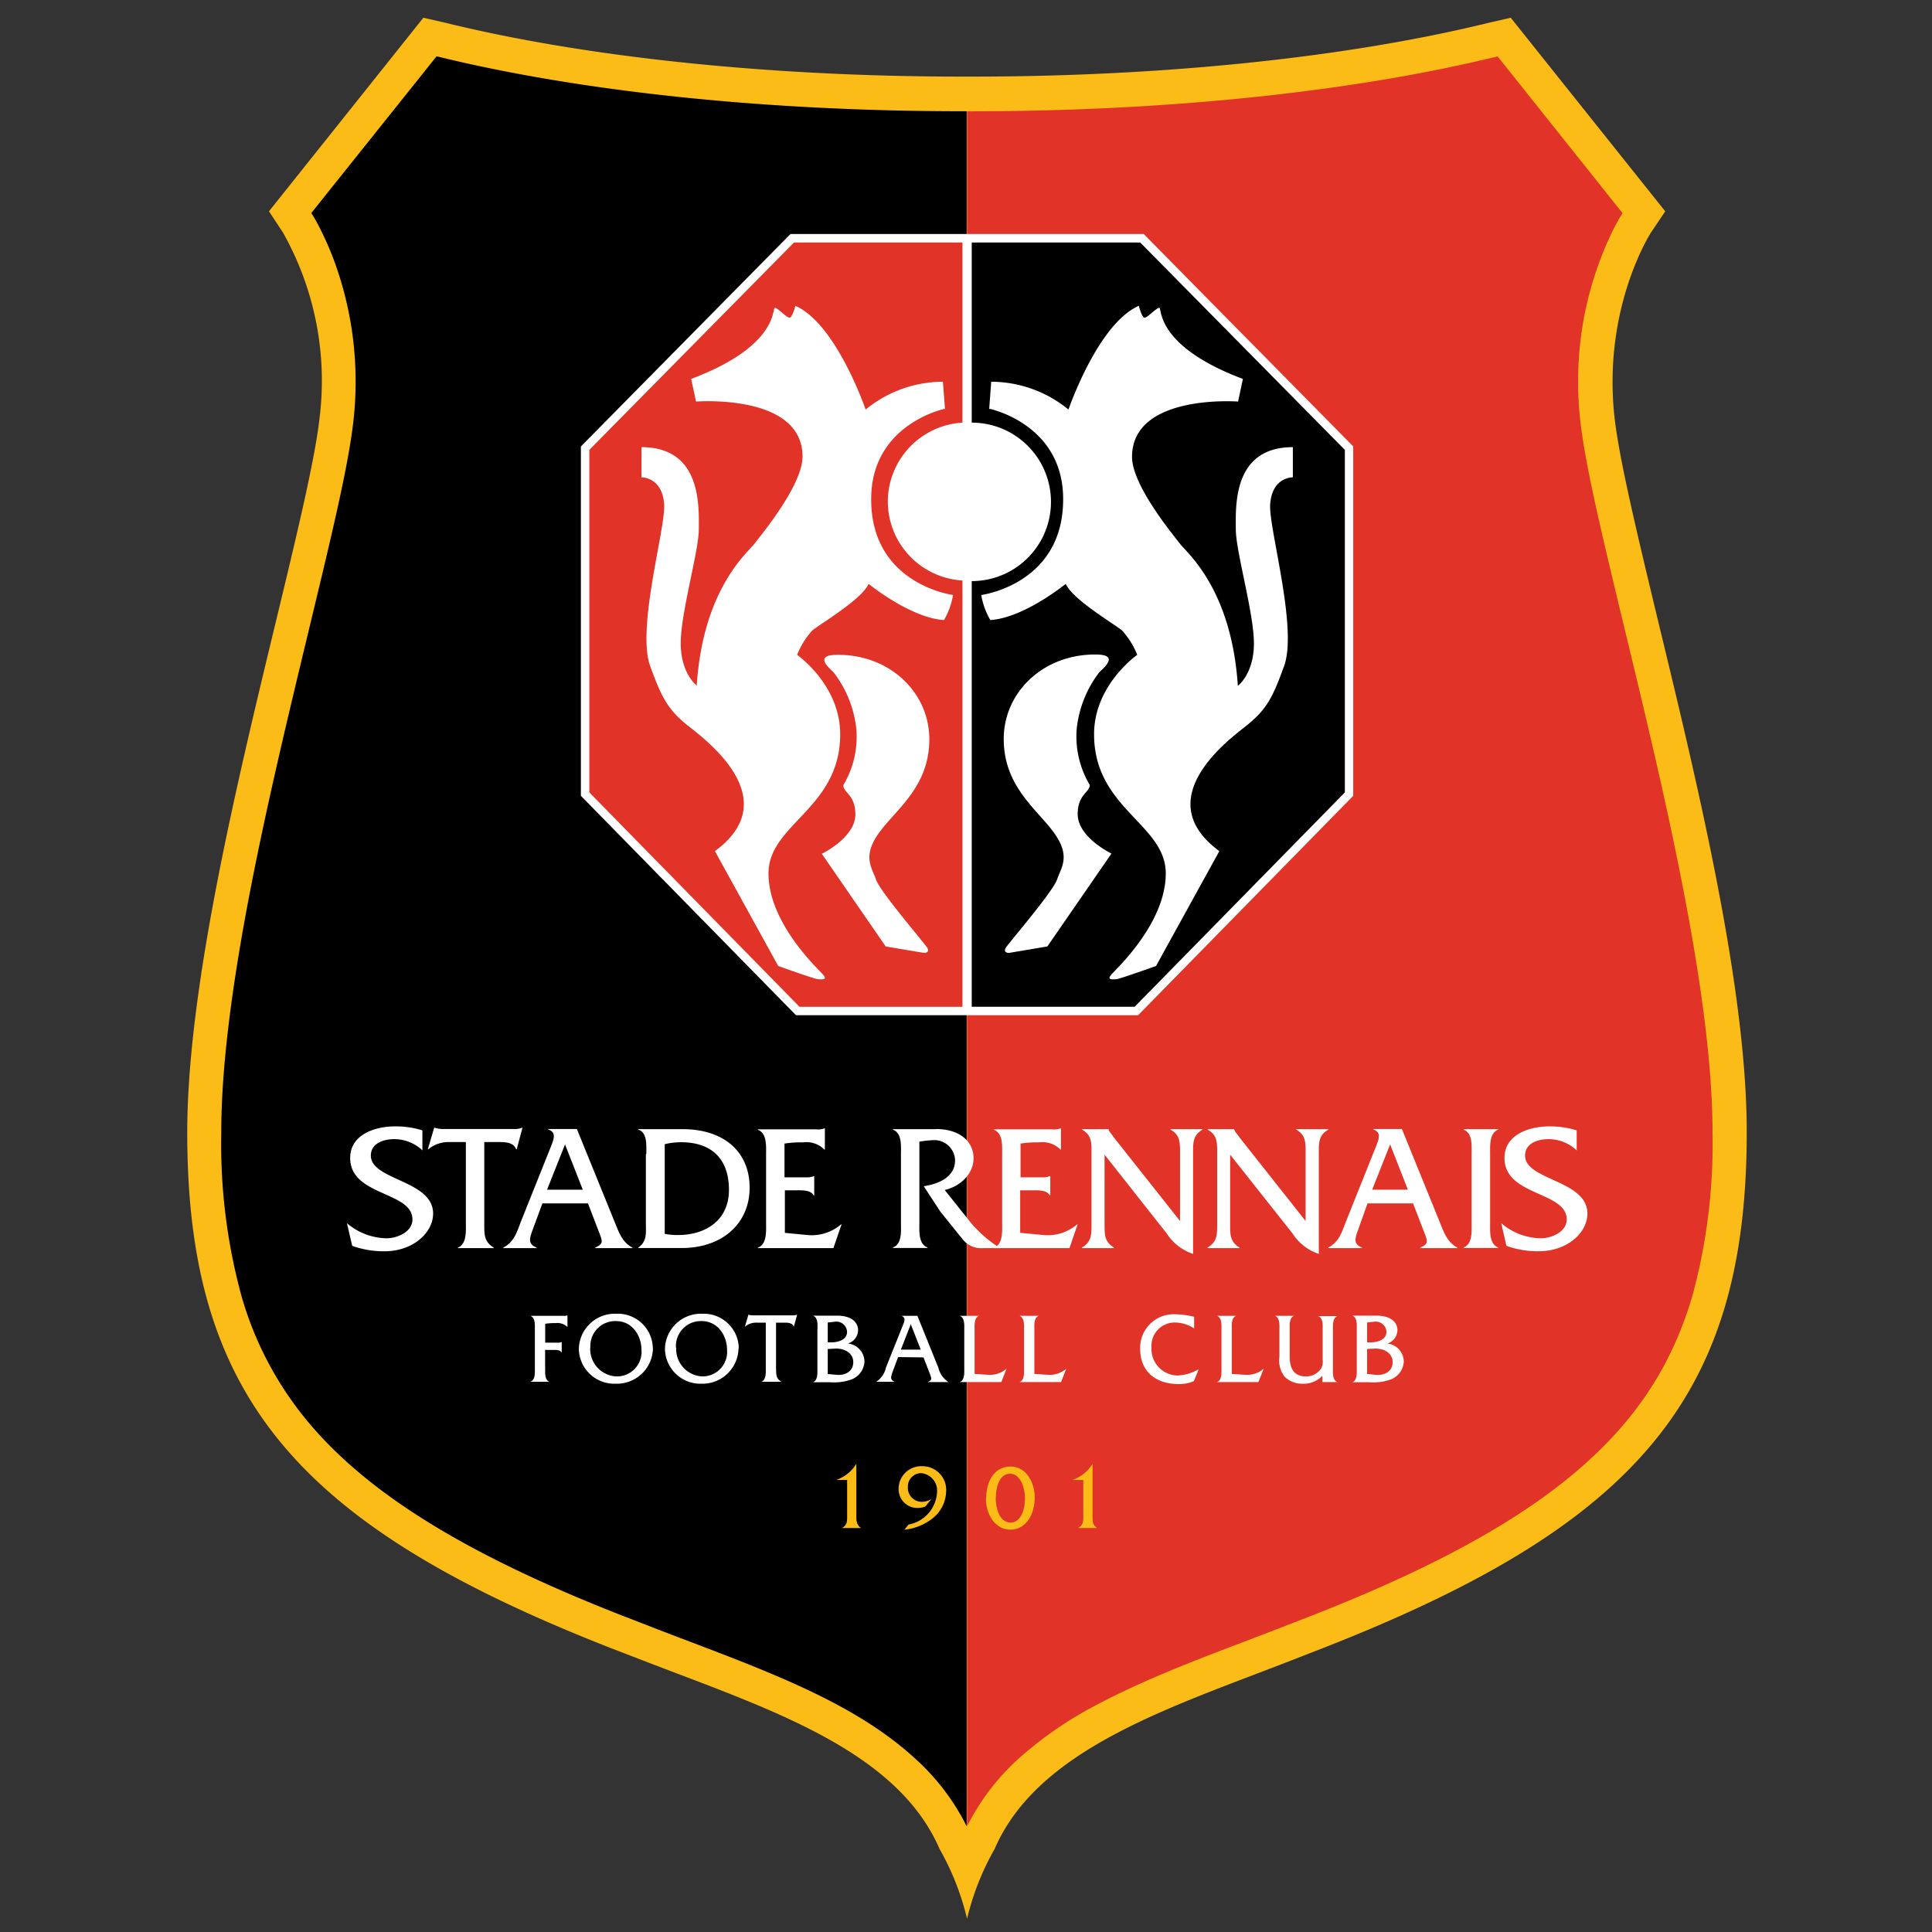 <svg xmlns="http://www.w3.org/2000/svg" viewBox="0 0 256 256"><rect x="0" y="0" width="256" height="256" fill="#333333" stroke="none"/><title>Voetbalpoules.nl | Stade Rennes | Design4les.nl</title><g id="Layer_1" data-name="Layer 1"><path id="path9808" d="M219.77,82.55C217,71,214.58,61,213.94,55.37c-1.64-14.59,4.8-24.54,4.87-24.63L220.65,28,200.18,2.35,197.35,3c-18.76,4.61-43.13,7.15-68.63,7.15h-1.15c-25.5,0-49.88-2.54-68.63-7.15L56.1,2.35,35.64,28l1.84,2.79a40,40,0,0,1,4.86,24.63C41.71,61,39.3,71,36.51,82.55c-5.21,21.61-11.7,48.51-11.7,67.53,0,34.61,14.14,51.84,56,68.25L85.14,220c16.16,6.26,33.61,11.7,39.36,25a35.07,35.07,0,0,1,3.64,9.25,35.06,35.06,0,0,1,3.65-9.25c5.74-13.27,23.19-18.71,39.35-25l4.31-1.68c41.89-16.41,56-33.64,56-68.25C231.48,131.06,225,104.16,219.77,82.55Z" style="fill:#fcbc17"/><path id="path9810" d="M223.1,118.15c-2.24-11.66-5.15-23.73-7.76-34.53-2.79-11.6-5.21-21.51-5.93-27.74a45.94,45.94,0,0,1-.3-5.27,45.46,45.46,0,0,1,4.74-20.36c.58-1.12,1-1.75,1.15-2h0L198.44,7.47c-19.26,4.73-43.91,7.27-69.72,7.28h-.58V242a30.65,30.65,0,0,1,6.86-9,50.55,50.55,0,0,1,10.41-7.15c7.56-4,16.1-7,24.08-10.09l4.3-1.67c15.46-6.05,26.83-12.16,34.86-18.93s12.83-14.11,15.59-23.41a76.83,76.83,0,0,0,2.68-21.67C226.92,141.08,225.35,129.8,223.1,118.15Z" style="fill:#e13327"/><path id="path9812" d="M128.14,14.74h-.57c-25.81,0-50.46-2.55-69.72-7.28h0L41.27,28.2l0,0,0,.06.08.13c.06.1.14.22.23.38.19.31.43.74.71,1.28a40.67,40.67,0,0,1,2,4.55,46.16,46.16,0,0,1,2.83,16,45.94,45.94,0,0,1-.3,5.27c-.71,6.23-3.14,16.14-5.93,27.74-2.6,10.8-5.51,22.87-7.76,34.53s-3.82,22.93-3.81,31.93a76.52,76.52,0,0,0,2.68,21.67,45.42,45.42,0,0,0,8.59,16.39c8,9.73,21.22,17.87,41.84,25.94l4.31,1.67c6,2.33,12.29,4.58,18.26,7.25s11.61,5.77,16.23,10a30.31,30.31,0,0,1,6.86,9V14.74Z"/><path id="path9814" d="M56,152.45a5.48,5.48,0,0,0-3.77-1.51c-1.37,0-3.09.53-3.09,2.18,0,3.29,8.25,3.24,8.25,7.68,0,2.56-2.69,5-6.43,5a12.28,12.28,0,0,1-4.29-.72l-.7-3a8.32,8.32,0,0,0,5.25,2c1.37,0,3.43-.82,3.43-2.5,0-3.74-8.25-3.06-8.25-8.15,0-3,3.1-4.18,6-4.18a12,12,0,0,1,3.57.53v2.71" style="fill:#fff"/><path id="path9816" d="M64.17,162.26c0,1.37,0,2.3,1.25,3.05v.07H60.67v-.07c1.2-.46,1.06-2.21,1.06-3.29V151.33H59.61a4.19,4.19,0,0,0-2.85.95h-.07l.84-2.85h.07a4,4,0,0,0,.91.17h9.55a2.55,2.55,0,0,0,1.1-.17h.07l-.76,2.85h-.08c-.31-.83-1.27-.95-2.06-.95H64.17v10.93" style="fill:#fff"/><path id="path9818" d="M74.87,151.64l-2.38,6h4.73l-2.35-6m-3,7.82-1.25,3.38c-.5,1.34-.67,2,.48,2.47v.07H66.69v-.07c1.39-.7,1.8-2,2.32-3.41l4-10c.34-.86.79-1.87-.36-2.23v-.07h3.79l5,12.3c.55,1.37,1,2.71,2.35,3.41v.07H78.87v-.07c1.18-.53,1-.79.34-2.47l-1.3-3.38Z" style="fill:#fff"/><path id="path9820" d="M88.08,163.49a8.51,8.51,0,0,0,1.75.16c3.57,0,6.76-1.86,6.76-6s-2.35-6.3-6.35-6.3a9.38,9.38,0,0,0-2.16.26v11.9m-2.44-10.6c0-1.11.16-2.86-1.06-3.22v-.07h5.88c5.46,0,8.87,3,8.87,7.75s-3.62,8-9,8H84.58v-.07c1.2-.82,1-2,1-3.38v-9Z" style="fill:#fff"/><path id="path9822" d="M104,163.36l3,.29a6,6,0,0,0,4.44-1.41h.07l-1.08,3.14h-10v-.07c1.22-.43,1.08-2.21,1.08-3.29v-9c0-1.1.14-2.85-1.08-3.31v-.07h7.67a2.42,2.42,0,0,0,1.13-.12h.07v2.8h-.07a3.36,3.36,0,0,0-2.83-.95,14,14,0,0,0-2.45.16V156h2.86a2.33,2.33,0,0,0,1-.15h.08v2.54h-.08c-.38-.69-1.39-.67-2.13-.67H104v5.68" style="fill:#fff"/><path id="path9824" d="M124,149.6c3.21,0,5,1.68,5,3.86s-1.85,3.77-3.82,4.22l3.46,4.34a16.65,16.65,0,0,0,3.88,3.36h-2.21a3.14,3.14,0,0,1-2.78-1.2l-2.92-3.62-2.21-3.38c1.92-.29,4.15-1.18,4.15-3.43a2.75,2.75,0,0,0-3.09-2.66,11.45,11.45,0,0,0-1.64.19V162c0,1.1-.14,2.86,1.08,3.29v.07h-4.58v-.07c1.23-.43,1.06-2.21,1.06-3.29v-9c0-1.1.17-2.85-1.06-3.31v-.07H124" style="fill:#fff"/><path id="path9826" d="M135.23,163.36l3.05.29a6,6,0,0,0,4.44-1.41h.07l-1.08,3.14h-10v-.07c1.22-.43,1.08-2.21,1.08-3.29v-9c0-1.1.14-2.85-1.08-3.31v-.07h7.67a2.42,2.42,0,0,0,1.13-.12h.07v2.8h-.07a3.37,3.37,0,0,0-2.83-.95,14,14,0,0,0-2.45.16V156h2.86a2.33,2.33,0,0,0,1-.15h.08v2.54h-.08c-.38-.69-1.39-.67-2.13-.67h-1.78v5.68" style="fill:#fff"/><path id="path9828" d="M146.36,162.26c0,1.35,0,2.3,1.25,3.05v.07h-4.25v-.07c1.27-.75,1.27-1.7,1.27-3.05v-9.57c0-1.34,0-2.3-1.25-3v-.07h3.5v0a1.6,1.6,0,0,0,.36.6l.34.48,8.78,11.09v-9.1c0-1.34,0-2.3-1.25-3v-.07h4.22v.07c-1.24.72-1.24,1.68-1.24,3v13.46a6.69,6.69,0,0,1-3.51-2.73L146.36,153v9.28" style="fill:#fff"/><path id="path9830" d="M163,162.26c0,1.35,0,2.3,1.25,3.05v.07H160v-.07c1.28-.75,1.28-1.7,1.28-3.05v-9.57c0-1.34,0-2.3-1.25-3v-.07h3.5v0a1.48,1.48,0,0,0,.36.6l.34.48L173,161.79v-9.1c0-1.34,0-2.3-1.24-3v-.07H176v.07c-1.25.72-1.25,1.68-1.25,3v13.46a6.66,6.66,0,0,1-3.5-2.73L163,153v9.28" style="fill:#fff"/><path id="path9832" d="M184.2,151.64l-2.38,6h4.73l-2.35-6m-3,7.82L180,162.84c-.51,1.34-.68,2,.47,2.47v.07H176v-.07c1.39-.7,1.8-2,2.33-3.41l4-10c.34-.86.79-1.87-.36-2.23v-.07h3.79l5,12.3c.55,1.37,1,2.71,2.35,3.41v.07H188.2v-.07c1.18-.53,1-.79.34-2.47l-1.3-3.38Z" style="fill:#fff"/><path id="path9834" d="M195,153c0-1.1.17-2.85-1.05-3.31v-.07h4.55v.07c-1.2.46-1.05,2.23-1.05,3.31v9c0,1.08-.15,2.83,1.05,3.29v.07h-4.55v-.07c1.19-.43,1.05-2.21,1.05-3.29v-9" style="fill:#fff"/><path id="path9836" d="M208.94,152.45a5.44,5.44,0,0,0-3.76-1.51c-1.37,0-3.1.53-3.1,2.18,0,3.29,8.26,3.24,8.26,7.68,0,2.56-2.69,5-6.44,5a12.28,12.28,0,0,1-4.29-.72l-.69-3a8.3,8.3,0,0,0,5.25,2c1.37,0,3.43-.82,3.43-2.5,0-3.74-8.25-3.06-8.25-8.15,0-3,3.09-4.18,6-4.18a12,12,0,0,1,3.57.53v2.71" style="fill:#fff"/><path id="path9838" d="M72.24,181.26c0,.6-.1,1.58.56,1.83v0H70.27v0c.69-.24.6-1.23.6-1.83V176.2c0-.61.09-1.59-.6-1.85v0h4.29a1.41,1.41,0,0,0,.63-.06h0v1.55h0a1.9,1.9,0,0,0-1.58-.52,7.63,7.63,0,0,0-1.37.09v2.5h1.61a1.22,1.22,0,0,0,.58-.09h0v1.42h0c-.22-.4-.78-.37-1.2-.37h-1v2.43" style="fill:#fff"/><path id="path9840" d="M78.21,178.57a3.63,3.63,0,0,0,3.43,3.81A3.25,3.25,0,0,0,85,178.89c0-1.95-1.25-3.84-3.37-3.84a3.3,3.3,0,0,0-3.4,3.52m8.29.06a4.78,4.78,0,0,1-4.93,4.72,4.7,4.7,0,0,1-4.89-4.65,4.77,4.77,0,0,1,5-4.62A4.63,4.63,0,0,1,86.5,178.63Z" style="fill:#fff"/><path id="path9842" d="M89.6,178.57A3.63,3.63,0,0,0,93,182.38a3.25,3.25,0,0,0,3.34-3.49c0-1.95-1.25-3.84-3.37-3.84a3.3,3.3,0,0,0-3.4,3.52m8.29.06A4.78,4.78,0,0,1,93,183.35a4.7,4.7,0,0,1-4.89-4.65,4.77,4.77,0,0,1,5-4.62A4.63,4.63,0,0,1,97.89,178.63Z" style="fill:#fff"/><path id="path9844" d="M102.84,181.39c0,.76,0,1.29.7,1.7v0h-2.66v0c.67-.25.59-1.23.59-1.83v-6h-1.18a2.31,2.31,0,0,0-1.59.54h0l.47-1.6h0a1.7,1.7,0,0,0,.5.09H105a1.53,1.53,0,0,0,.62-.09h0l-.43,1.6h0c-.17-.48-.71-.54-1.15-.54h-1.21v6.11" style="fill:#fff"/><path id="path9846" d="M110.13,177.87c.87,0,2.11-.3,2.11-1.4a1.42,1.42,0,0,0-1.66-1.33l-.9.1v2.63h.45m.72,4.3c1.1.1,2.21-.41,2.21-1.68s-1.26-1.86-2.44-1.79l-.94.05v3.31Zm-2.53-6c0-.6.09-1.58-.59-1.84v0h3.17c1.77,0,2.8.75,2.8,1.95a1.88,1.88,0,0,1-1.34,1.74,2.46,2.46,0,0,1,2.19,2.37,2.7,2.7,0,0,1-1.61,2.35,6.82,6.82,0,0,1-3,.41h-2.22v0c.67-.25.59-1.23.59-1.85v-5.05Z" style="fill:#fff"/><path id="path9848" d="M120.69,175.45l-1.32,3.38H122l-1.32-3.38M119,179.82l-.7,1.89c-.28.75-.38,1.14.27,1.38v0h-2.47v0a3,3,0,0,0,1.3-1.9l2.24-5.59c.19-.48.44-1-.2-1.25v0h2.12l2.78,6.88a3.18,3.18,0,0,0,1.32,1.9v0h-2.75v0c.66-.29.55-.44.19-1.38l-.73-1.89Z" style="fill:#fff"/><path id="path9850" d="M131,182.17a3.35,3.35,0,0,0,2.38-.82h0l-.7,1.78h-5.51v0c.68-.24.6-1.23.6-1.83V176.2c0-.61.08-1.59-.6-1.85v0h2.56v0c-.68.26-.59,1.25-.59,1.85v5.85l1.82.12" style="fill:#fff"/><path id="path9852" d="M138.92,182.17a3.32,3.32,0,0,0,2.37-.82h0l-.69,1.78h-5.51v0c.68-.24.6-1.23.6-1.83V176.2c0-.61.08-1.59-.6-1.85v0h2.56v0c-.69.26-.59,1.25-.59,1.85v5.85l1.82.12" style="fill:#fff"/><path id="path9854" d="M158.2,176a4.75,4.75,0,0,0-2.48-.76,3.08,3.08,0,0,0-3.14,3.3,3.51,3.51,0,0,0,3.4,3.72,6,6,0,0,0,2.86-.84h0L158.2,183a4.87,4.87,0,0,1-2,.4c-3.16,0-5.12-1.77-5.12-4.64a4.44,4.44,0,0,1,4.71-4.61,11.2,11.2,0,0,1,2.44.33V176" style="fill:#fff"/><path id="path9856" d="M165.08,182.17a3.32,3.32,0,0,0,2.37-.82h0l-.7,1.78h-5.5v0c.68-.24.6-1.23.6-1.83V176.2c0-.61.08-1.59-.6-1.85v0h2.55v0c-.68.26-.58,1.25-.58,1.85v5.85l1.82.12" style="fill:#fff"/><path id="path9858" d="M175.26,182.25a3.36,3.36,0,0,1-2.62,1.1,3.28,3.28,0,0,1-2.43-.94,3.52,3.52,0,0,1-.68-2.64v-3.58c0-.6.09-1.58-.6-1.84v0h2.55v0c-.67.26-.59,1.24-.59,1.84v3.58c0,1.78.76,2.61,2.14,2.61a2.36,2.36,0,0,0,1.95-.94,1.72,1.72,0,0,0,.28-1.21v-4c0-.6.09-1.58-.59-1.84v0h2.55v0c-.68.26-.6,1.24-.6,1.85v5.06c0,.6-.08,1.58.6,1.83v0h-2v-.88" style="fill:#fff"/><path id="path9860" d="M181.59,177.87c.87,0,2.12-.3,2.12-1.4a1.42,1.42,0,0,0-1.66-1.33l-.9.1v2.63h.44m.72,4.3c1.1.1,2.22-.41,2.22-1.68s-1.26-1.86-2.44-1.79l-.94.05v3.31Zm-2.53-6c0-.6.09-1.58-.59-1.84v0h3.18c1.77,0,2.8.75,2.8,1.95a1.89,1.89,0,0,1-1.34,1.74,2.45,2.45,0,0,1,2.18,2.37,2.69,2.69,0,0,1-1.61,2.35,6.78,6.78,0,0,1-3,.41h-2.21v0c.67-.25.59-1.23.59-1.85v-5.05Z" style="fill:#fff"/><path id="path9862" d="M110.87,196.07a4.92,4.92,0,0,0,2.6-2.12h0v6.84c0,.69,0,1.25.62,1.68v0h-2.55v0c.75-.37.71-.94.71-1.68V196.1h-1.41v0" style="fill:#fcbc17"/><path id="path9864" d="M120.45,202a4.61,4.61,0,0,0,3.71-4.21,2.33,2.33,0,0,0-2.09-2.59A1.76,1.76,0,0,0,120.3,197a1.85,1.85,0,0,0,1.85,2,2.58,2.58,0,0,0,1.28-.38l-.82,1a2.6,2.6,0,0,1-1,.19,2.48,2.48,0,0,1-2.54-2.53,3,3,0,0,1,3.15-3,3.14,3.14,0,0,1,3.15,3.33,4.7,4.7,0,0,1-1.82,3.6,7.33,7.33,0,0,1-3.72,1.49l.61-.75" style="fill:#fcbc17"/><path id="path9866" d="M131.93,198.41c0,1.23.4,3.34,2,3.34,1.2,0,1.88-1.48,1.88-3.19s-.73-3.27-1.95-3.29c-1.53,0-1.9,2-1.9,3.14m-1.29.12c0-2.24,1.1-4.21,3.23-4.21s3.21,2.17,3.21,4.14-1,4.23-3.25,4.23C131.92,202.67,130.64,200.78,130.64,198.53Z" style="fill:#fcbc17"/><path id="path9868" d="M142.18,196.07a4.94,4.94,0,0,0,2.59-2.12h0v6.84c0,.69-.05,1.25.6,1.68v0h-2.54v0c.75-.37.71-.94.71-1.68V196.1h-1.41v0" style="fill:#fcbc17"/><polygon id="polygon9870" points="151.55 31.01 104.74 31.01 76.97 59.16 76.97 105.45 105.47 134.52 150.81 134.52 151.14 134.18 179.31 105.45 179.31 59.15 151.55 31.01" style="fill:#fff"/><path id="path9872" d="M117.64,66.44A10.51,10.51,0,0,1,127.53,56V32.13H105.21L78.09,59.61V105l27.85,28.41h21.59V76.92A10.51,10.51,0,0,1,117.64,66.44Z" style="fill:#e13327"/><path id="path9874" d="M151.08,32.13H128.76V56a10.5,10.5,0,0,1,0,21V133.4h21.59L178.2,105V59.61Z"/><path id="path9876" d="M131.07,54.23l.27-3.65a16.23,16.23,0,0,1,10.24,3.69s3.87-11.35,9.32-13.75c0,0,.37,1.48.73,1.57s1.66-1.39,2-1.29-.47,5.07,11.06,9.41l-.64,3S150,52.14,150,60.54c0,3.78,5.45,10.33,6.37,11.53s6.82,6,7.65,18.81c0,0,2.13-1.57,2.13-5.62s-2.4-12.18-2.4-15.13-.47-10.88,7.56-10.88v4s-2.72-.08-3,3.51c-.28,3,3.69,16.42,1.84,21.49-1.51,4.17-2.3,5.81-5.25,8.11s-12.37,9.78-3.33,16.42l-8.39,15.22s-4.89,1.75-5.26,1.75-1.38.19-.64-.64,7.19-6.83,7.19-13.38-9.5-8.58-9.5-18.44c0-6.55,5.72-10.52,5.72-10.52a10.76,10.76,0,0,0-2-3.22c-1-.84-6.64-4.16-7.47-6.19,0,0-5.53,4.52-10,4.8a10,10,0,0,1-1.2-3.32s11.06-1.41,10.85-13c-.18-9.7-9.74-11.67-9.74-11.67" style="fill:#fff"/><path id="path9878" d="M125.22,54.23l-.28-3.65a16.23,16.23,0,0,0-10.24,3.69s-3.87-11.35-9.31-13.75c0,0-.37,1.48-.74,1.57s-1.66-1.39-2-1.29.46,5.07-11.07,9.41l.65,3s14.11-1.11,14.11,7.29c0,3.78-5.44,10.33-6.36,11.53s-6.83,6-7.66,18.81c0,0-2.12-1.57-2.12-5.62s2.4-12.18,2.4-15.13S93,59.25,85,59.25v4s2.71-.08,3,3.51c.27,3-3.69,16.42-1.85,21.49,1.52,4.17,2.31,5.81,5.26,8.11s12.36,9.78,3.32,16.42l8.39,15.22s4.89,1.75,5.26,1.75,1.39.19.65-.64-7.2-6.83-7.2-13.38,9.5-8.58,9.5-18.44c0-6.55-5.71-10.52-5.71-10.52a10.76,10.76,0,0,1,2-3.22c1-.84,6.64-4.16,7.47-6.19,0,0,5.53,4.52,10,4.8a10.27,10.27,0,0,0,1.2-3.32s-11.07-1.41-10.85-13c.18-9.7,9.74-11.67,9.74-11.67" style="fill:#fff"/><path id="path9880" d="M108.88,113.11l8.48,12.3,5.1.86s.86,0,.37-.74-6.21-7.38-6.76-9-1.85-3.07.43-6.21,6.64-6.09,6.64-12.36-5.35-11.33-12.36-11.19c-3.13.06-.6,2-.31,2.34a14.84,14.84,0,0,1,3,7.5,12.53,12.53,0,0,1-1.73,7.44c0,1,1.6,1.23,1.6,3.87,0,3.08-4.48,5.23-4.48,5.23" style="fill:#fff"/><path id="path9882" d="M147.27,113.11l-8.49,12.3-5.1.86s-.86,0-.37-.74,6.21-7.38,6.76-9,1.85-3.07-.43-6.21S133,104.19,133,97.92s5.35-11.33,12.36-11.19c3.14.06.61,2,.31,2.34a14.84,14.84,0,0,0-3,7.5,12.53,12.53,0,0,0,1.73,7.44c0,1-1.6,1.23-1.6,3.87,0,3.08,4.49,5.23,4.49,5.23" style="fill:#fff"/></g></svg>